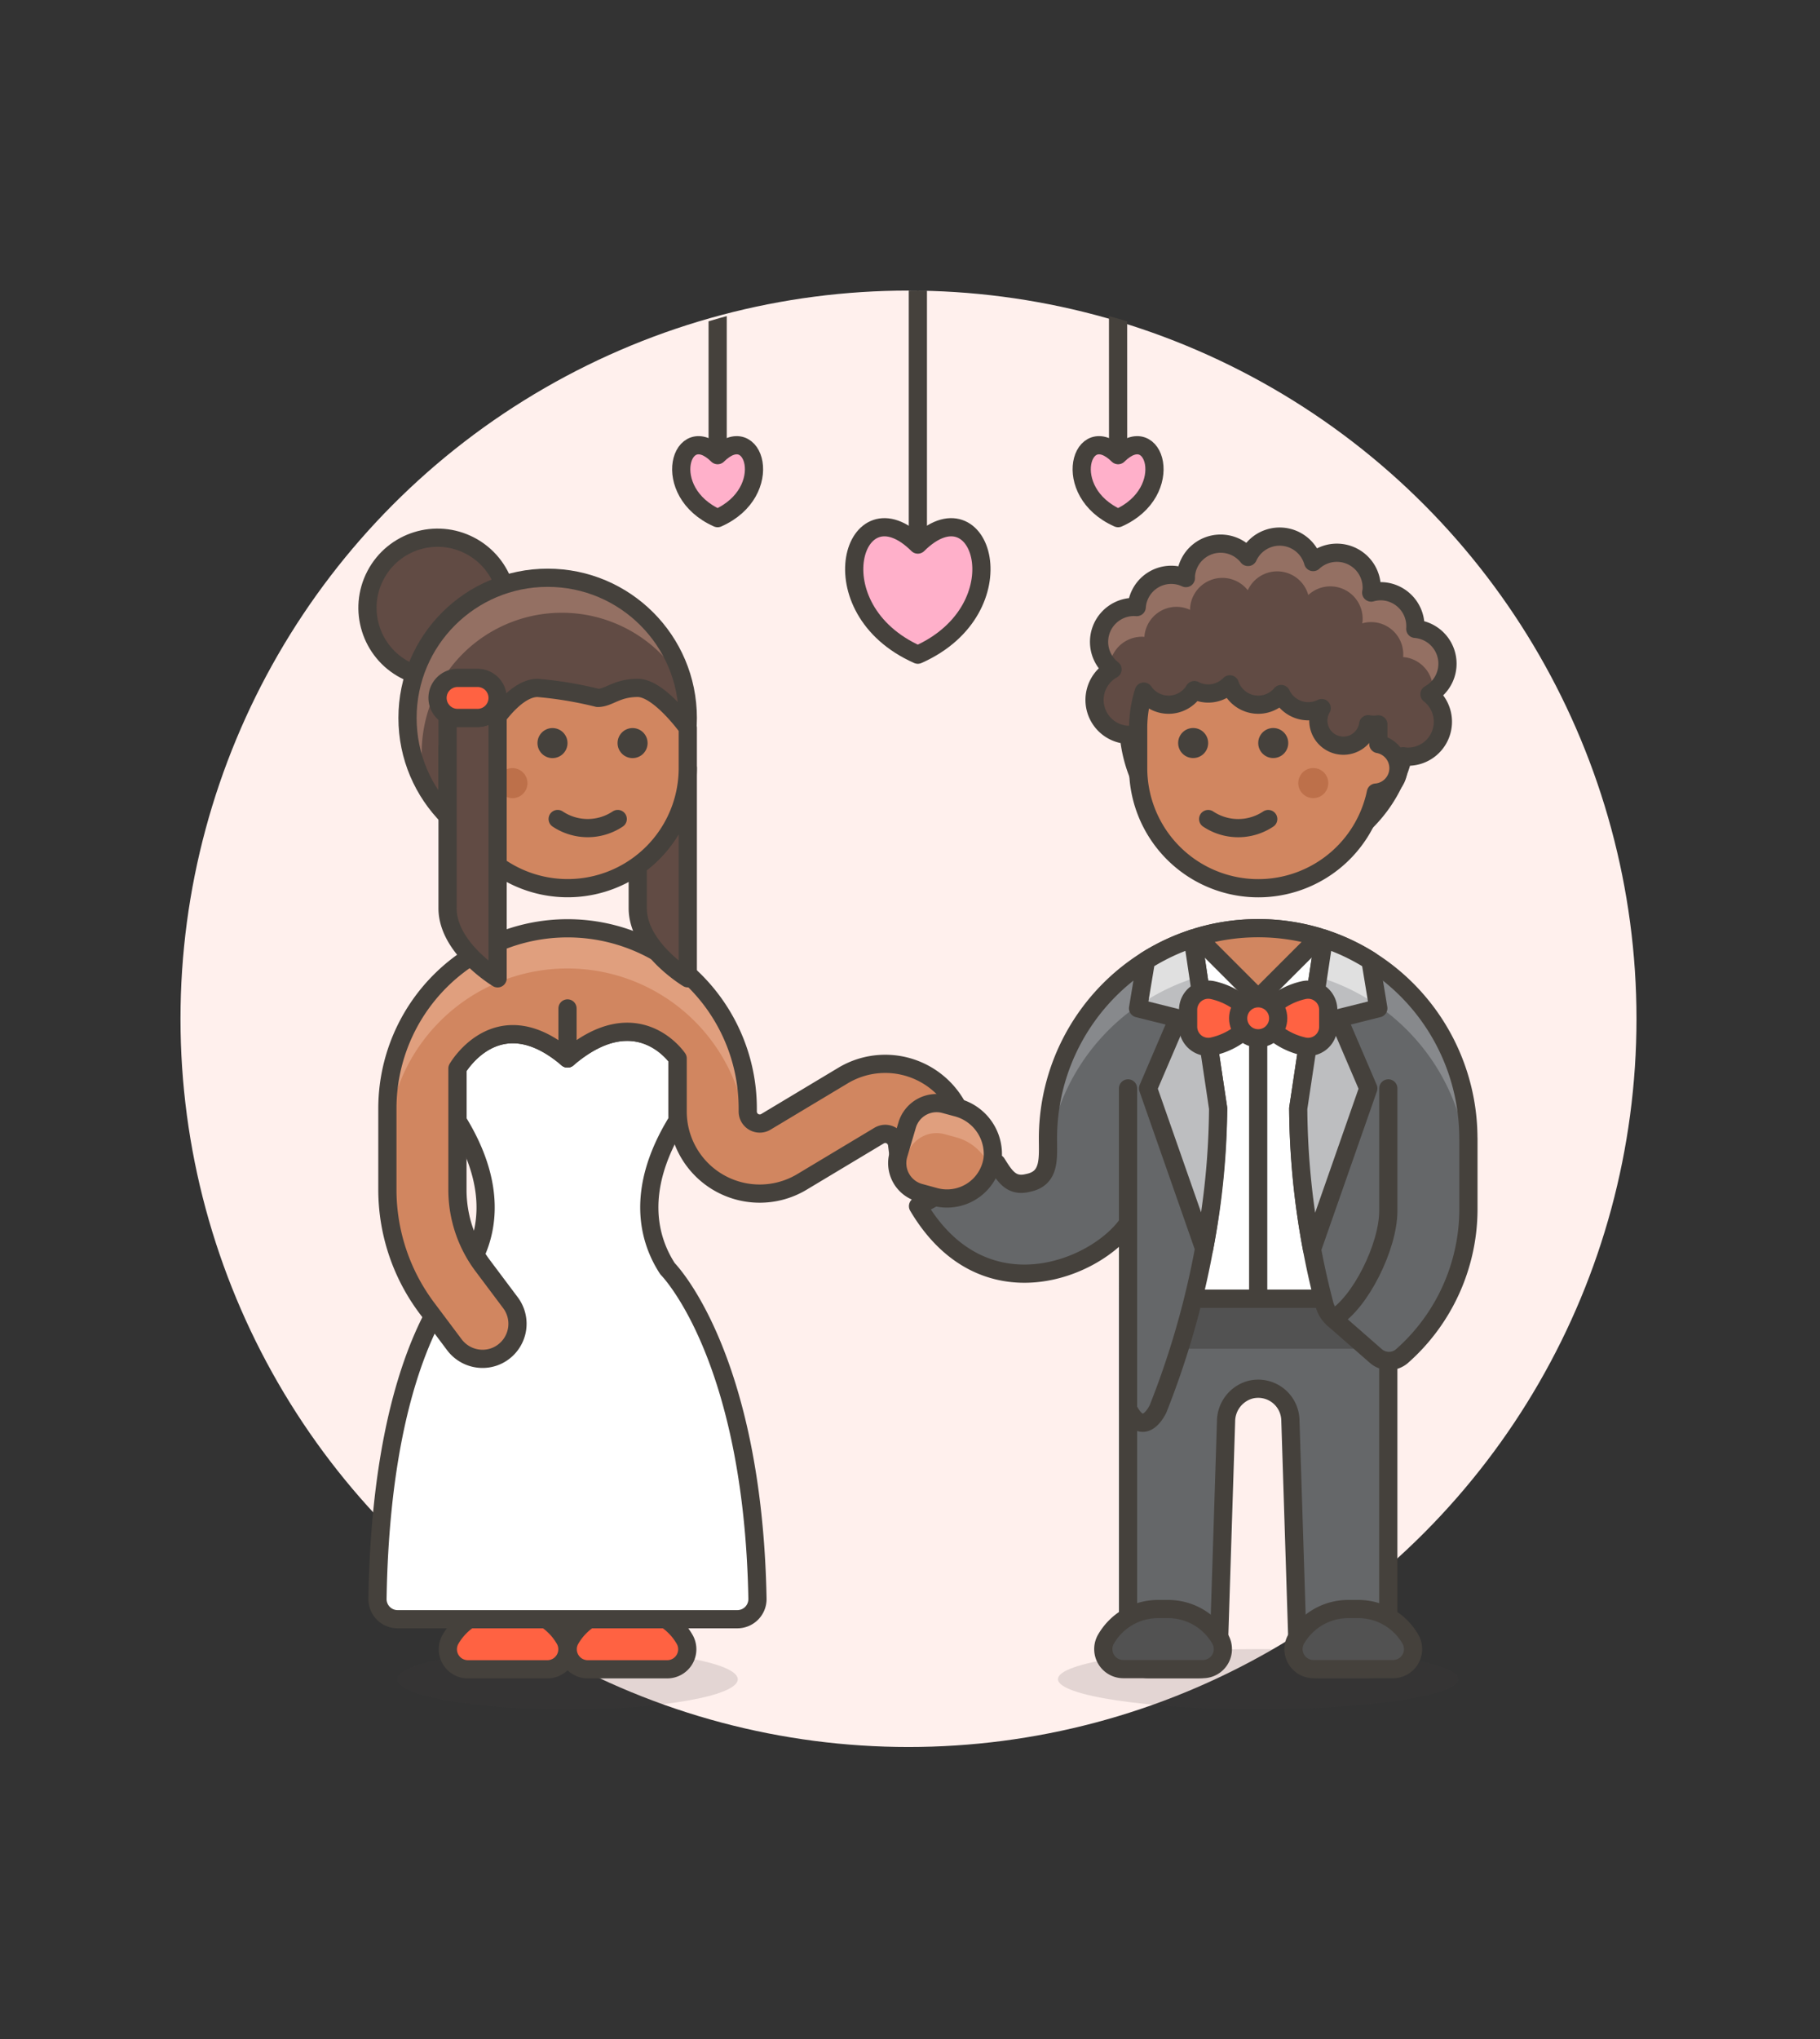 <svg id="Multicolor" xmlns="http://www.w3.org/2000/svg" xmlns:xlink="http://www.w3.org/1999/xlink" viewBox="0 0 100 112"><rect x="0" y="0" width="100" height="112" fill="#333333" stroke="none"/><defs><style>.cls-1,.cls-19,.cls-8{fill:none;}.cls-2{fill:#fff0ed;}.cls-13,.cls-3{fill:#45413c;}.cls-3{opacity:0.15;}.cls-22,.cls-4{fill:#ff6242;}.cls-12,.cls-17,.cls-19,.cls-22,.cls-24,.cls-4,.cls-5,.cls-8,.cls-9{stroke:#45413c;stroke-linejoin:round;}.cls-12,.cls-17,.cls-24,.cls-4,.cls-5,.cls-8,.cls-9{stroke-linecap:round;}.cls-5{fill:#fff;}.cls-12,.cls-6{fill:#d18660;}.cls-7{fill:#e09f7e;}.cls-10,.cls-9{fill:#614b44;}.cls-11{fill:#947063;}.cls-14{fill:#bd704a;}.cls-15{fill:#656769;}.cls-16,.cls-17{fill:#525252;}.cls-18{fill:#87898c;}.cls-20{fill:#bdbec0;}.cls-21{fill:#e0e0e0;}.cls-23{clip-path:url(#clip-path);}.cls-24{fill:#ffb0ca;}</style><clipPath id="clip-path"><circle class="cls-1" cx="50.432" cy="55.961" r="40"/></clipPath></defs><title>23- wedding-lesbian-suit-gawn-dance-4</title><g id="Background"><g id="New_Symbol_93-42" data-name="New Symbol 93"><circle class="cls-2" cx="49.917" cy="55.961" r="40"/></g></g><g id="Scene"><ellipse class="cls-3" cx="31.186" cy="92.242" rx="9.35" ry="1.65"/><path class="cls-4" d="M32.3,91.692a1.1,1.1,0,0,1-.987-1.6,3.3,3.3,0,0,1,2.889-1.7h.55a3.3,3.3,0,0,1,2.89,1.7,1.1,1.1,0,0,1-.987,1.6Z"/><path class="cls-4" d="M25.714,91.692a1.1,1.1,0,0,1-.987-1.6,3.3,3.3,0,0,1,2.89-1.7h.55a3.3,3.3,0,0,1,2.889,1.7,1.1,1.1,0,0,1-.987,1.6Z"/><path class="cls-5" d="M20.741,87.825a1.106,1.106,0,0,0,1.1,1.117H40.519a1.106,1.106,0,0,0,1.1-1.121c-.249-13.439-4.94-18.129-4.94-18.129-1.014-1.552-1.838-4.29.55-8.141V58.142s-2.2-3.3-6.05,0c-3.848-3.294-6.05.553-6.05.553v2.859c2.388,3.851,1.565,6.589.55,8.141C25.682,69.692,20.973,73.355,20.741,87.825Z"/><path class="cls-6" d="M51.5,65a1.927,1.927,0,0,0,1.67-2.15l-.058-.463a4.507,4.507,0,0,0-6.794-3.307l-4.238,2.542a.643.643,0,0,1-.335.093.661.661,0,0,1-.66-.66v-.165a9.9,9.9,0,1,0-19.8,0v4.473a10.847,10.847,0,0,0,2.155,6.468l1.529,2.039a1.937,1.937,0,0,0,1.541.77,1.9,1.9,0,0,0,1.155-.386,1.928,1.928,0,0,0,.385-2.694l-1.529-2.039a6.966,6.966,0,0,1-1.387-4.158V58.692s2.2-3.847,6.05-.553c3.849-3.294,6.05,0,6.05,0v2.915a4.509,4.509,0,0,0,6.829,3.867l4.232-2.539a.674.674,0,0,1,.342-.1.66.66,0,0,1,.654.577l.058.464a1.921,1.921,0,0,0,1.9,1.689A1.893,1.893,0,0,0,51.5,65Z"/><path class="cls-7" d="M41.082,60.892a9.9,9.9,0,1,0-19.8,0v2.2a9.892,9.892,0,0,1,19.5-2.356.213.213,0,0,0,.224.162Z"/><path class="cls-8" d="M51.5,65a1.927,1.927,0,0,0,1.67-2.15l-.058-.463a4.507,4.507,0,0,0-6.794-3.307l-4.238,2.542a.643.643,0,0,1-.335.093.661.661,0,0,1-.66-.66v-.165a9.9,9.9,0,1,0-19.8,0v4.473a10.847,10.847,0,0,0,2.155,6.468l1.529,2.039a1.937,1.937,0,0,0,1.541.77,1.9,1.9,0,0,0,1.155-.386,1.928,1.928,0,0,0,.385-2.694l-1.529-2.039a6.966,6.966,0,0,1-1.387-4.158V58.692s2.2-3.847,6.05-.553c3.849-3.294,6.05,0,6.05,0v2.915a4.509,4.509,0,0,0,6.829,3.867l4.232-2.539a.674.674,0,0,1,.342-.1.66.66,0,0,1,.654.577l.058.464a1.921,1.921,0,0,0,1.9,1.689A1.893,1.893,0,0,0,51.5,65Z"/><line class="cls-8" x1="31.182" y1="55.392" x2="31.182" y2="58.142"/><circle class="cls-9" cx="24.041" cy="33.386" r="3.85" transform="translate(-16.693 39.158) rotate(-62.308)"/><circle class="cls-10" cx="30.091" cy="39.436" r="7.7"/><path class="cls-11" d="M23.17,41.361a7.7,7.7,0,0,1,14.385-3.824,7.7,7.7,0,1,0-14.148,5.724A7.726,7.726,0,0,1,23.17,41.361Z"/><circle class="cls-8" cx="30.091" cy="39.436" r="7.7"/><path class="cls-9" d="M35.041,47.547v2.339c0,2.2,2.75,3.85,2.75,3.85V42.186A6.592,6.592,0,0,1,35.041,47.547Z"/><path class="cls-12" d="M35.041,37.786c-1.176,0-1.574.55-2.2.55a21.061,21.061,0,0,0-3.3-.55c-.945,0-1.89,1.083-2.525,2.008a2.943,2.943,0,0,1-2.425,1.292v2.408a1.3,1.3,0,0,0,.139.04,6.6,6.6,0,0,0,13.061-1.348v-2.2S36.217,37.786,35.041,37.786Z"/><path class="cls-8" d="M30.641,44.987a2.975,2.975,0,0,0,3.3,0"/><circle class="cls-13" cx="30.357" cy="40.817" r="0.825"/><circle class="cls-13" cx="34.757" cy="40.817" r="0.825"/><circle class="cls-14" cx="28.157" cy="43.017" r="0.825"/><path class="cls-9" d="M26.241,39.436h-1.1a1.1,1.1,0,0,1-.55-.147v10.6c0,2.2,2.75,3.85,2.75,3.85v-15.4A1.1,1.1,0,0,1,26.241,39.436Z"/><path class="cls-4" d="M25.141,37.236h1.1a1.1,1.1,0,0,1,1.1,1.1h0a1.1,1.1,0,0,1-1.1,1.1h-1.1a1.1,1.1,0,0,1-1.1-1.1h0A1.1,1.1,0,0,1,25.141,37.236Z"/><ellipse class="cls-3" cx="69.13" cy="92.233" rx="11" ry="1.65"/><path class="cls-15" d="M61.981,71.334V90.583a1.1,1.1,0,0,0,1.1,1.1h2.785a1.1,1.1,0,0,0,1.1-1.065l.4-12.551a1.813,1.813,0,0,1,1.312-1.726A1.769,1.769,0,0,1,70.9,77.994l.4,12.624a1.1,1.1,0,0,0,1.1,1.065H75.18a1.1,1.1,0,0,0,1.1-1.1V71.334Z"/><rect class="cls-16" x="61.981" y="71.334" width="14.3" height="2.75"/><path class="cls-8" d="M61.981,71.334V90.583a1.1,1.1,0,0,0,1.1,1.1h2.785a1.1,1.1,0,0,0,1.1-1.065l.4-12.551a1.813,1.813,0,0,1,1.312-1.726A1.769,1.769,0,0,1,70.9,77.994l.4,12.624a1.1,1.1,0,0,0,1.1,1.065H75.18a1.1,1.1,0,0,0,1.1-1.1V71.334Z"/><path class="cls-17" d="M76.533,91.683a1.1,1.1,0,0,0,.987-1.6,3.3,3.3,0,0,0-2.89-1.7h-.55a3.3,3.3,0,0,0-2.889,1.7,1.1,1.1,0,0,0,.987,1.6Z"/><path class="cls-17" d="M66.083,91.683a1.1,1.1,0,0,0,.987-1.6,3.3,3.3,0,0,0-2.89-1.7h-.55a3.3,3.3,0,0,0-2.889,1.7,1.1,1.1,0,0,0,.987,1.6Z"/><path class="cls-5" d="M69.13,50.984a11.54,11.54,0,0,0-3.594.571l.031,19.779H72.7l.031-19.778A11.535,11.535,0,0,0,69.13,50.984Z"/><line class="cls-8" x1="69.131" y1="54.834" x2="69.131" y2="71.334"/><path class="cls-12" d="M69.13,50.984a11.536,11.536,0,0,0-3.354.495l3.354,3.355,3.355-3.355A11.543,11.543,0,0,0,69.13,50.984Z"/><path class="cls-15" d="M57.58,62.534c0,1.1.132,2.2-1.1,2.442-.905.226-1.261-.351-1.716-1.078l-4.323,2.354c3.577,6.048,9.814,3.451,11.539.946V77.384c.859,1.727,1.65,0,1.65,0a46.905,46.905,0,0,0,3.3-16.5l-1.395-9.329A11.554,11.554,0,0,0,57.58,62.534Z"/><path class="cls-18" d="M65.85,53.655l-.314-2.1A11.554,11.554,0,0,0,57.58,62.534c0,.367.015.736-.011,1.072A11.6,11.6,0,0,1,65.85,53.655Z"/><path class="cls-15" d="M80.68,62.534a11.554,11.554,0,0,0-7.947-10.976l-1.4,9.326a43.956,43.956,0,0,0,1.435,10.755,1.591,1.591,0,0,0,.491.8l2.333,2.042a1.093,1.093,0,0,0,1.443.006,10.788,10.788,0,0,0,3.648-8.1V62.533Z"/><path class="cls-18" d="M80.68,64.734h0v-2.2h0a11.554,11.554,0,0,0-7.947-10.976l-.316,2.1A11.554,11.554,0,0,1,80.68,64.734Z"/><path class="cls-8" d="M80.68,62.534a11.554,11.554,0,0,0-7.947-10.976l-1.4,9.326a43.956,43.956,0,0,0,1.435,10.755,1.591,1.591,0,0,0,.491.8l2.333,2.042a1.093,1.093,0,0,0,1.443.006,10.788,10.788,0,0,0,3.648-8.1V62.533Z"/><line class="cls-8" x1="61.98" y1="59.784" x2="61.98" y2="67.198"/><path class="cls-19" d="M57.58,62.534c0,1.1.132,2.2-1.1,2.442-.905.226-1.261-.351-1.716-1.078l-4.323,2.354c3.577,6.048,9.814,3.451,11.539.946V77.384c.859,1.727,1.65,0,1.65,0a46.905,46.905,0,0,0,3.3-16.5l-1.395-9.329A11.554,11.554,0,0,0,57.58,62.534Z"/><path class="cls-6" d="M51.371,65.744a2.53,2.53,0,0,0,3.17-2.1,2.646,2.646,0,0,0-2.008-2.822l-.632-.171a1.686,1.686,0,0,0-2.058,1.15l-.477,1.617a1.686,1.686,0,0,0,1.176,2.1Z"/><path class="cls-7" d="M49.843,63.448A1.685,1.685,0,0,1,51.9,62.3l.632.171a2.781,2.781,0,0,1,1.874,1.693,2.57,2.57,0,0,0,.134-.521,2.647,2.647,0,0,0-2.008-2.822l-.632-.171a1.685,1.685,0,0,0-2.058,1.15l-.477,1.617a1.675,1.675,0,0,0,.121,1.242Z"/><path class="cls-8" d="M51.371,65.744a2.53,2.53,0,0,0,3.17-2.1,2.646,2.646,0,0,0-2.008-2.822l-.632-.171a1.686,1.686,0,0,0-2.058,1.15l-.477,1.617a1.686,1.686,0,0,0,1.176,2.1Z"/><path class="cls-20" d="M71.331,60.884a42.454,42.454,0,0,0,.759,7.731l3.091-8.831-1.65-3.85,2.2-.55L75.3,52.766a11.494,11.494,0,0,0-2.562-1.208Z"/><path class="cls-21" d="M75.3,52.766a11.494,11.494,0,0,0-2.562-1.208l-.316,2.1h0a11.5,11.5,0,0,1,3.29,1.58Z"/><path class="cls-19" d="M71.331,60.884a42.454,42.454,0,0,0,.759,7.731l3.091-8.831-1.65-3.85,2.2-.55L75.3,52.766a11.494,11.494,0,0,0-2.562-1.208Z"/><path class="cls-8" d="M76.281,59.784l0,6.735c0,1.943-1.544,5.068-3.023,5.915"/><path class="cls-20" d="M62.966,52.765l-.435,2.619,2.2.55-1.65,3.85,3.08,8.8a41.911,41.911,0,0,0,.77-7.7l-1.395-9.329A11.5,11.5,0,0,0,62.966,52.765Z"/><path class="cls-21" d="M65.85,53.657l-.314-2.1a11.5,11.5,0,0,0-2.57,1.21l-.41,2.471A11.491,11.491,0,0,1,65.85,53.657Z"/><path class="cls-8" d="M62.966,52.765l-.435,2.619,2.2.55-1.65,3.85,3.08,8.8a41.911,41.911,0,0,0,.77-7.7l-1.395-9.329A11.5,11.5,0,0,0,62.966,52.765Z"/><path class="cls-22" d="M69.131,55.934l.642-.55a3.907,3.907,0,0,1,1.872-1,1.108,1.108,0,0,1,1.336,1.078v.942a1.109,1.109,0,0,1-1.336,1.078,3.925,3.925,0,0,1-1.872-1Z"/><path class="cls-22" d="M69.131,55.934l-.641-.55a3.91,3.91,0,0,0-1.873-1,1.108,1.108,0,0,0-1.336,1.078v.942a1.109,1.109,0,0,0,1.336,1.078,3.927,3.927,0,0,0,1.873-1Z"/><circle class="cls-22" cx="69.131" cy="55.934" r="1.1"/><path class="cls-10" d="M78.544,38.134a1.919,1.919,0,0,0-.781-3.591A1.92,1.92,0,0,0,76,32.48a1.9,1.9,0,0,0-.659.07c.005-.04.018-.078.021-.12a1.914,1.914,0,0,0-3.211-1.556,1.91,1.91,0,0,0-3.579-.28,1.914,1.914,0,0,0-3.414,1.037c0,.042,0,.081,0,.122a1.9,1.9,0,0,0-2.7,1.592,1.917,1.917,0,0,0-1.33,3.424,1.919,1.919,0,0,0,.78,3.591c.039,0,.076,0,.114,0A7.667,7.667,0,0,0,77.1,41.538c.038.006.073.017.112.02a1.918,1.918,0,0,0,1.33-3.424Z"/><path class="cls-11" d="M60.966,36.608a1.78,1.78,0,0,1,1.913-1.626A1.766,1.766,0,0,1,65.39,33.5c0-.038-.006-.075,0-.113a1.777,1.777,0,0,1,3.17-.964,1.774,1.774,0,0,1,3.324.261,1.777,1.777,0,0,1,2.981,1.445c0,.038-.015.074-.02.111a1.767,1.767,0,0,1,2.25,1.851A1.781,1.781,0,0,1,78.729,38a1.9,1.9,0,0,0,.8-1.393,1.92,1.92,0,0,0-1.764-2.063A1.92,1.92,0,0,0,76,32.48a1.9,1.9,0,0,0-.659.07c.005-.04.018-.078.021-.12a1.914,1.914,0,0,0-3.211-1.556,1.91,1.91,0,0,0-3.579-.28,1.914,1.914,0,0,0-3.414,1.037c0,.042,0,.081,0,.122a1.9,1.9,0,0,0-2.7,1.592,1.919,1.919,0,0,0-2.064,1.763A1.9,1.9,0,0,0,60.966,36.608Z"/><path class="cls-8" d="M78.544,38.134a1.919,1.919,0,0,0-.781-3.591A1.92,1.92,0,0,0,76,32.48a1.9,1.9,0,0,0-.659.07c.005-.04.018-.078.021-.12a1.914,1.914,0,0,0-3.211-1.556,1.91,1.91,0,0,0-3.579-.28,1.914,1.914,0,0,0-3.414,1.037c0,.042,0,.081,0,.122a1.9,1.9,0,0,0-2.7,1.592,1.917,1.917,0,0,0-1.33,3.424,1.919,1.919,0,0,0,.78,3.591c.039,0,.076,0,.114,0A7.667,7.667,0,0,0,77.1,41.538c.038.006.073.017.112.02a1.918,1.918,0,0,0,1.33-3.424Z"/><path class="cls-12" d="M75.733,40.869v-.88c0-.069,0-.137,0-.2a1.738,1.738,0,0,1-.252.019,1.617,1.617,0,0,1-.305-.029,1.377,1.377,0,1,1-2.556-.884,1.648,1.648,0,0,1-2.226-.772,1.649,1.649,0,0,1-2.821-.533,1.651,1.651,0,0,1-1.95.316,1.65,1.65,0,0,1-2.777.084,6.624,6.624,0,0,0-.309,2v2.2a6.6,6.6,0,0,0,13.061,1.347,1.347,1.347,0,0,0,.139-2.667Z"/><circle class="cls-13" cx="69.958" cy="40.814" r="0.825"/><circle class="cls-13" cx="65.558" cy="40.814" r="0.825"/><circle class="cls-14" cx="72.158" cy="43.014" r="0.825"/><path class="cls-8" d="M69.683,44.989a2.975,2.975,0,0,1-3.3,0"/><g class="cls-23"><line class="cls-8" x1="50.432" y1="14.919" x2="50.432" y2="29.913"/><path class="cls-24" d="M50.429,35.961c-5.68-2.521-3.515-9.532,0-6.048C53.944,26.429,56.112,33.438,50.429,35.961Z"/><line class="cls-8" x1="39.432" y1="14.919" x2="39.432" y2="25.001"/><path class="cls-24" d="M39.429,28.461c-3.249-1.442-2.011-5.453,0-3.46C41.44,23.008,42.68,27.018,39.429,28.461Z"/><line class="cls-8" x1="61.432" y1="14.919" x2="61.434" y2="25.001"/><path class="cls-24" d="M61.434,28.461c3.249-1.442,2.011-5.453,0-3.46C59.423,23.008,58.183,27.018,61.434,28.461Z"/></g></g></svg>